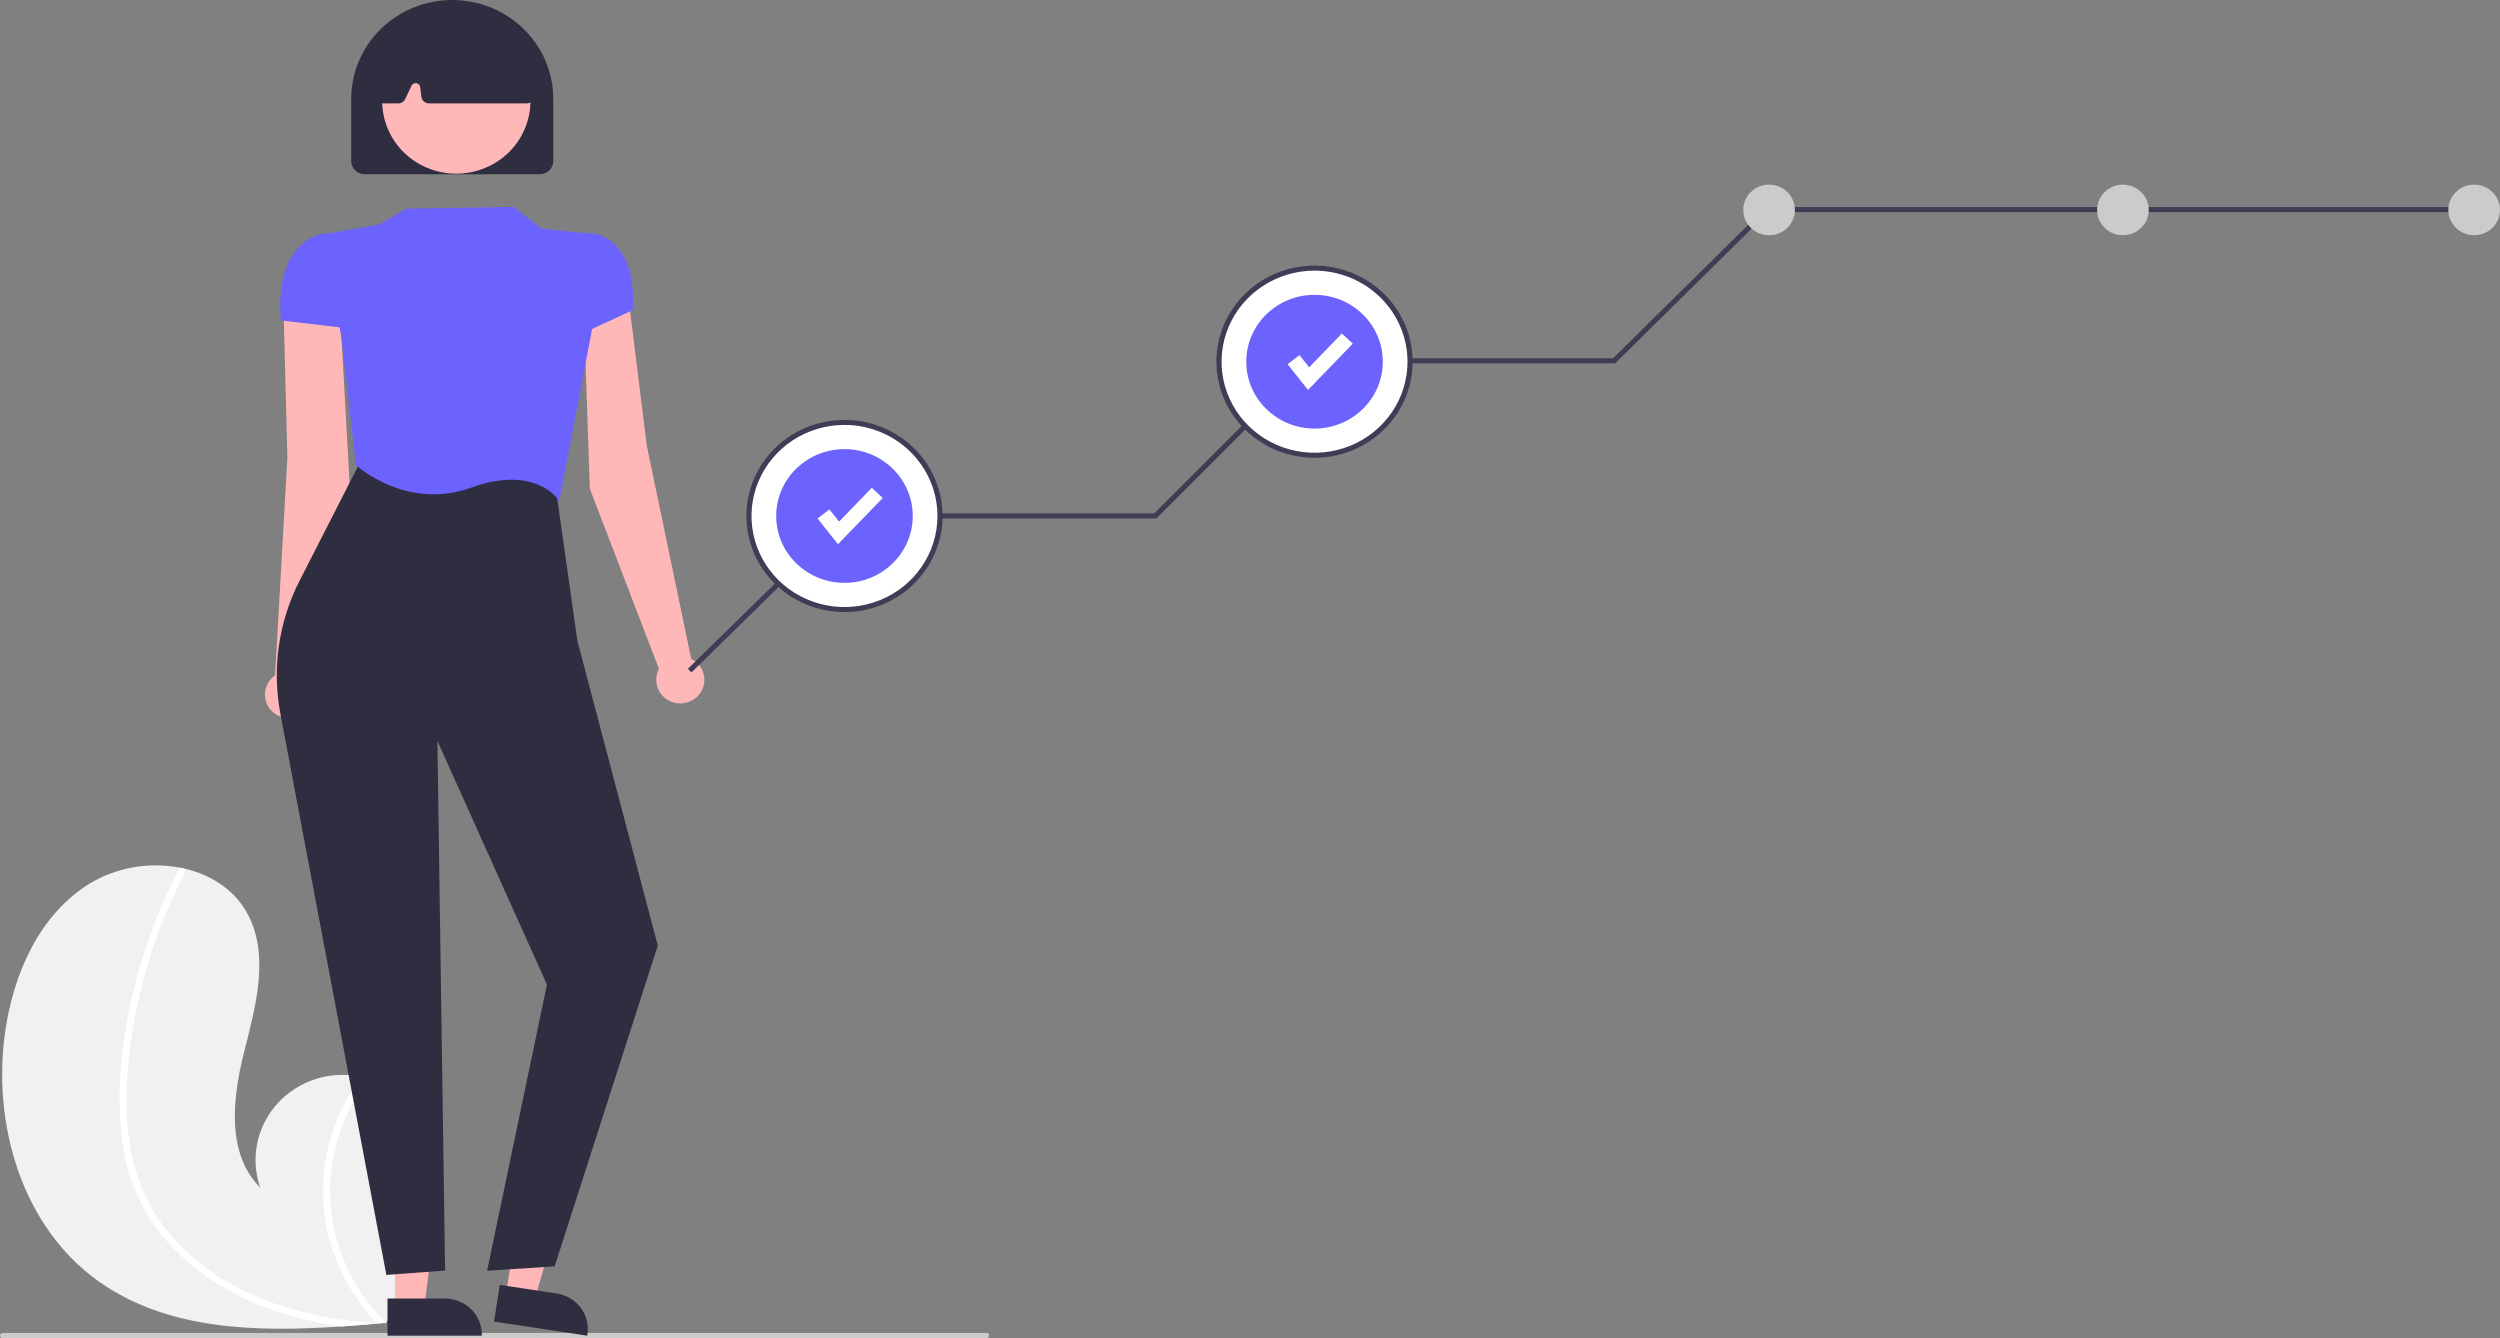 <svg width="284" height="152" viewBox="0 0 284 152" fill="none" xmlns="http://www.w3.org/2000/svg">
<rect x="0" y="0" width="284" height="152" fill="#808080" stroke="none"/>
<g clip-path="url(#clip0_2_499)">
<path d="M11.275 145.613C19.027 151.082 29.073 151.357 38.784 150.685C40.14 150.591 41.487 150.481 42.821 150.362C42.829 150.36 42.839 150.361 42.847 150.359C42.911 150.353 42.976 150.347 43.037 150.344C43.312 150.318 43.588 150.293 43.861 150.268L43.796 150.388L43.594 150.762C43.667 150.637 43.739 150.514 43.812 150.389C43.833 150.352 43.857 150.314 43.879 150.277C46.394 145.99 48.889 141.545 49.526 136.649C50.184 131.568 48.335 125.814 43.768 123.317C43.169 122.99 42.535 122.73 41.877 122.541C41.604 122.46 41.327 122.394 41.047 122.335C39.335 121.963 37.552 122.044 35.882 122.57C34.212 123.096 32.715 124.049 31.545 125.329C30.375 126.61 29.575 128.172 29.226 129.856C28.878 131.54 28.993 133.284 29.561 134.91C25.689 131.022 26.412 124.715 27.747 119.443C29.085 114.172 30.705 108.307 27.984 103.572C26.471 100.937 23.81 99.302 20.825 98.643C20.733 98.624 20.642 98.604 20.55 98.588C16.992 97.882 13.294 98.517 10.194 100.365C4.485 103.888 1.552 110.568 0.601 117.112C-0.932 127.642 2.461 139.394 11.275 145.613Z" fill="#F1F1F1"/>
<path d="M13.778 128.733C14.003 131.056 14.573 133.334 15.469 135.495C16.295 137.408 17.409 139.189 18.773 140.78C21.559 144.062 25.243 146.53 29.244 148.174C32.304 149.402 35.509 150.245 38.785 150.685C40.141 150.591 41.487 150.481 42.821 150.363C42.829 150.361 42.84 150.361 42.848 150.359C42.912 150.353 42.976 150.347 43.037 150.344C43.313 150.319 43.588 150.293 43.861 150.268L43.796 150.388L43.594 150.762C43.667 150.637 43.739 150.514 43.812 150.389C43.834 150.352 43.858 150.315 43.879 150.277C41.423 147.881 39.59 144.944 38.532 141.711C37.475 138.478 37.224 135.044 37.8 131.697C38.404 128.373 39.801 125.236 41.877 122.541C41.604 122.46 41.328 122.394 41.048 122.336C40.258 123.392 39.566 124.515 38.979 125.691C36.872 129.886 36.199 134.633 37.062 139.23C37.863 143.391 39.86 147.241 42.818 150.329C42.559 150.311 42.297 150.29 42.041 150.267C37.194 149.865 32.357 148.844 27.96 146.754C24.202 145.011 20.939 142.389 18.459 139.12C15.796 135.523 14.623 131.197 14.421 126.8C14.208 122.093 14.831 117.303 15.928 112.726C17.048 108.033 18.751 103.492 20.997 99.204C21.047 99.107 21.057 98.994 21.025 98.89C20.993 98.785 20.922 98.697 20.825 98.643C20.744 98.59 20.645 98.57 20.55 98.588C20.503 98.6 20.46 98.622 20.423 98.653C20.387 98.684 20.357 98.722 20.338 98.766C20.061 99.295 19.789 99.826 19.527 100.361C17.348 104.826 15.744 109.538 14.752 114.39C13.788 119.07 13.274 123.967 13.778 128.733Z" fill="white"/>
<path d="M112.078 152H0.293C0.216 152 0.141 151.97 0.086 151.916C0.031 151.862 0 151.789 0 151.713C0 151.636 0.031 151.563 0.086 151.509C0.141 151.456 0.216 151.425 0.293 151.425H112.078C112.155 151.425 112.23 151.456 112.285 151.509C112.34 151.563 112.371 151.636 112.371 151.713C112.371 151.789 112.34 151.862 112.285 151.916C112.23 151.97 112.155 152 112.078 152Z" fill="#CBCBCB"/>
<path d="M78.522 74.841L73.468 50.586L71.247 32.671L66.328 35.787L67.008 55.53L74.859 75.985C74.607 76.455 74.503 76.989 74.561 77.517C74.619 78.046 74.837 78.546 75.185 78.953C75.534 79.36 75.999 79.657 76.52 79.805C77.041 79.953 77.596 79.946 78.113 79.784C78.63 79.623 79.087 79.314 79.425 78.898C79.762 78.482 79.966 77.977 80.01 77.447C80.054 76.917 79.936 76.386 79.671 75.922C79.406 75.459 79.006 75.082 78.522 74.841V74.841Z" fill="#FFB7B7"/>
<path d="M31.248 76.717L32.647 51.999L32.183 33.959L38.687 36.341L39.772 55.971L35.042 77.326C35.361 77.756 35.543 78.269 35.564 78.8C35.585 79.332 35.444 79.857 35.16 80.31C34.875 80.762 34.459 81.122 33.965 81.343C33.472 81.563 32.922 81.635 32.386 81.549C31.851 81.463 31.353 81.223 30.957 80.859C30.561 80.496 30.285 80.025 30.163 79.507C30.041 78.989 30.079 78.447 30.272 77.95C30.465 77.453 30.805 77.024 31.248 76.717L31.248 76.717Z" fill="#FFB7B7"/>
<path d="M44.868 148.58L48.191 148.579L49.771 136.027L44.867 136.028L44.868 148.58Z" fill="#FFB7B7"/>
<path d="M44.02 147.517L50.564 147.517H50.564C51.67 147.517 52.731 147.947 53.513 148.713C54.295 149.479 54.734 150.518 54.734 151.601V151.734L44.02 151.734L44.02 147.517Z" fill="#2F2E41"/>
<path d="M57.453 147.14L60.737 147.637L64.259 135.469L59.413 134.735L57.453 147.14Z" fill="#FFB7B7"/>
<path d="M56.782 145.962L63.249 146.942L63.249 146.942C64.342 147.108 65.323 147.692 65.977 148.566C66.63 149.44 66.902 150.532 66.733 151.603L66.712 151.734L56.124 150.13L56.782 145.962Z" fill="#2F2E41"/>
<path d="M43.891 144.832L43.874 144.741L31.845 81.046C30.89 75.932 31.651 70.654 34.016 66L41.297 51.739L63.022 54.621L65.586 72.778L74.723 107.413L74.714 107.442L63.008 143.859L55.335 144.353L62.132 111.845L49.687 84.165L50.565 144.337L43.891 144.832Z" fill="#2F2E41"/>
<path d="M63.528 56.945L63.385 56.725C63.359 56.685 60.72 52.791 53.539 55.391C46.208 58.046 40.527 52.919 40.471 52.867L40.443 52.841L38.782 38.349L36.823 26.584L43.061 25.512L46.129 23.71L58.325 23.498L61.535 25.97L66.805 26.532L67.287 37.252L67.285 37.264L63.528 56.945Z" fill="#6C63FF"/>
<path d="M65.276 38.289V29.11L66.758 26.461L66.818 26.459C67.985 26.502 69.087 26.993 69.887 27.825C71.378 29.308 72.053 31.779 71.894 35.169L71.891 35.231L65.276 38.289Z" fill="#6C63FF"/>
<path d="M39.448 37.291L31.895 36.403L31.89 36.318C31.632 32.63 32.289 29.892 33.843 28.18C35.254 26.627 36.87 26.533 36.938 26.53L36.982 26.528L39.026 28.348L39.448 37.291Z" fill="#6C63FF"/>
<path d="M61.311 19.799H41.437C41.029 19.799 40.637 19.639 40.347 19.356C40.058 19.073 39.896 18.689 39.895 18.289V11.242C39.895 8.26 41.105 5.401 43.258 3.293C45.41 1.184 48.33 0 51.374 0C54.419 0 57.339 1.184 59.491 3.293C61.644 5.401 62.853 8.26 62.853 11.242V18.289C62.853 18.689 62.69 19.073 62.401 19.356C62.112 19.639 61.72 19.799 61.311 19.799Z" fill="#2F2E41"/>
<path d="M59.22 15.441C61.45 11.447 59.951 6.439 55.872 4.256C51.794 2.072 46.68 3.54 44.451 7.534C42.221 11.528 43.72 16.536 47.799 18.72C51.877 20.903 56.991 19.435 59.22 15.441Z" fill="#FFB7B7"/>
<path d="M59.835 11.745H48.724C48.515 11.745 48.314 11.67 48.157 11.535C48.001 11.399 47.9 11.213 47.874 11.01L47.73 9.883C47.716 9.775 47.667 9.674 47.589 9.595C47.512 9.517 47.41 9.465 47.3 9.448C47.19 9.431 47.077 9.45 46.978 9.501C46.88 9.552 46.801 9.634 46.754 9.733L46.026 11.261C45.956 11.405 45.847 11.528 45.709 11.613C45.572 11.699 45.413 11.745 45.25 11.745H43.562C43.442 11.745 43.324 11.721 43.215 11.673C43.106 11.626 43.008 11.557 42.928 11.47C42.847 11.384 42.786 11.282 42.749 11.171C42.711 11.06 42.698 10.943 42.709 10.826L43.374 4.019C43.389 3.873 43.441 3.733 43.527 3.614C43.613 3.494 43.729 3.398 43.864 3.335C48.953 1.009 54.113 1.012 59.201 3.344C59.33 3.404 59.442 3.494 59.527 3.606C59.612 3.719 59.666 3.85 59.686 3.988L60.683 10.787C60.7 10.906 60.692 11.027 60.657 11.143C60.622 11.258 60.563 11.365 60.483 11.456C60.402 11.547 60.303 11.619 60.191 11.669C60.079 11.719 59.958 11.745 59.835 11.745L59.835 11.745Z" fill="#2F2E41"/>
<path d="M78.548 76.39L78.133 75.984L96.166 58.324H131.112L148.743 40.7H183.238L200.641 23.524H281.653V24.098H200.885L183.482 41.275H148.99L131.358 58.898H96.409L78.548 76.39Z" fill="#3F3D56"/>
<path d="M149.331 51.72C155.326 51.72 160.186 46.96 160.186 41.089C160.186 35.217 155.326 30.457 149.331 30.457C143.335 30.457 138.475 35.217 138.475 41.089C138.475 46.96 143.335 51.72 149.331 51.72Z" fill="white"/>
<path d="M200.969 26.722C202.589 26.722 203.903 25.436 203.903 23.849C203.903 22.262 202.589 20.975 200.969 20.975C199.348 20.975 198.035 22.262 198.035 23.849C198.035 25.436 199.348 26.722 200.969 26.722Z" fill="#CBCBCB"/>
<path d="M281.066 26.722C282.686 26.722 284 25.436 284 23.849C284 22.262 282.686 20.975 281.066 20.975C279.446 20.975 278.132 22.262 278.132 23.849C278.132 25.436 279.446 26.722 281.066 26.722Z" fill="#CBCBCB"/>
<path d="M241.164 26.722C242.784 26.722 244.098 25.436 244.098 23.849C244.098 22.262 242.784 20.975 241.164 20.975C239.544 20.975 238.23 22.262 238.23 23.849C238.23 25.436 239.544 26.722 241.164 26.722Z" fill="#CBCBCB"/>
<path d="M149.331 52.008C147.126 52.008 144.97 51.367 143.137 50.167C141.303 48.968 139.874 47.262 139.03 45.267C138.187 43.272 137.966 41.077 138.396 38.959C138.826 36.841 139.888 34.895 141.447 33.368C143.006 31.841 144.993 30.801 147.156 30.38C149.319 29.959 151.56 30.175 153.597 31.001C155.635 31.828 157.376 33.227 158.601 35.023C159.826 36.818 160.48 38.929 160.48 41.089C160.477 43.984 159.301 46.759 157.211 48.806C155.121 50.853 152.287 52.004 149.331 52.008ZM149.331 30.745C147.242 30.745 145.2 31.352 143.463 32.488C141.726 33.625 140.372 35.24 139.573 37.13C138.773 39.02 138.564 41.1 138.972 43.107C139.379 45.114 140.385 46.957 141.862 48.403C143.339 49.85 145.221 50.835 147.27 51.234C149.319 51.633 151.443 51.428 153.373 50.645C155.303 49.863 156.952 48.537 158.113 46.836C159.274 45.135 159.893 43.135 159.893 41.089C159.89 38.346 158.776 35.717 156.796 33.778C154.816 31.839 152.131 30.748 149.331 30.745Z" fill="#3F3D56"/>
<path d="M149.331 48.685C153.615 48.685 157.087 45.284 157.087 41.089C157.087 36.894 153.615 33.493 149.331 33.493C145.047 33.493 141.575 36.894 141.575 41.089C141.575 45.284 145.047 48.685 149.331 48.685Z" fill="#6C63FF"/>
<path d="M148.592 44.296L146.27 41.372L147.62 40.344L148.72 41.728L152.433 37.889L153.674 39.041L148.592 44.296Z" fill="white"/>
<path d="M95.933 69.248C101.928 69.248 106.788 64.488 106.788 58.616C106.788 52.745 101.928 47.985 95.933 47.985C89.937 47.985 85.077 52.745 85.077 58.616C85.077 64.488 89.937 69.248 95.933 69.248Z" fill="white"/>
<path d="M95.933 69.535C93.727 69.535 91.572 68.895 89.738 67.695C87.905 66.495 86.476 64.79 85.632 62.795C84.788 60.8 84.567 58.604 84.998 56.486C85.428 54.368 86.49 52.422 88.049 50.895C89.608 49.368 91.595 48.329 93.757 47.907C95.92 47.486 98.162 47.702 100.199 48.529C102.236 49.355 103.978 50.755 105.203 52.55C106.428 54.346 107.082 56.457 107.082 58.616C107.078 61.511 105.902 64.286 103.812 66.333C101.722 68.38 98.888 69.532 95.933 69.535ZM95.933 48.272C93.843 48.272 91.801 48.879 90.064 50.016C88.327 51.152 86.974 52.768 86.174 54.658C85.375 56.548 85.166 58.628 85.573 60.634C85.981 62.641 86.987 64.484 88.464 65.931C89.941 67.377 91.823 68.362 93.872 68.761C95.921 69.161 98.044 68.956 99.975 68.173C101.904 67.39 103.554 66.064 104.715 64.363C105.875 62.662 106.495 60.662 106.495 58.616C106.492 55.874 105.378 53.245 103.398 51.305C101.418 49.366 98.733 48.275 95.933 48.272Z" fill="#3F3D56"/>
<path d="M95.933 66.212C100.216 66.212 103.689 62.812 103.689 58.616C103.689 54.421 100.216 51.02 95.933 51.02C91.649 51.02 88.176 54.421 88.176 58.616C88.176 62.812 91.649 66.212 95.933 66.212Z" fill="#6C63FF"/>
<path d="M95.194 61.823L92.872 58.9L94.222 57.871L95.321 59.255L99.035 55.416L100.276 56.569L95.194 61.823Z" fill="white"/>
</g>
<defs>
<clipPath id="clip0_2_499">
<rect width="284" height="152" fill="white"/>
</clipPath>
</defs>
</svg>
